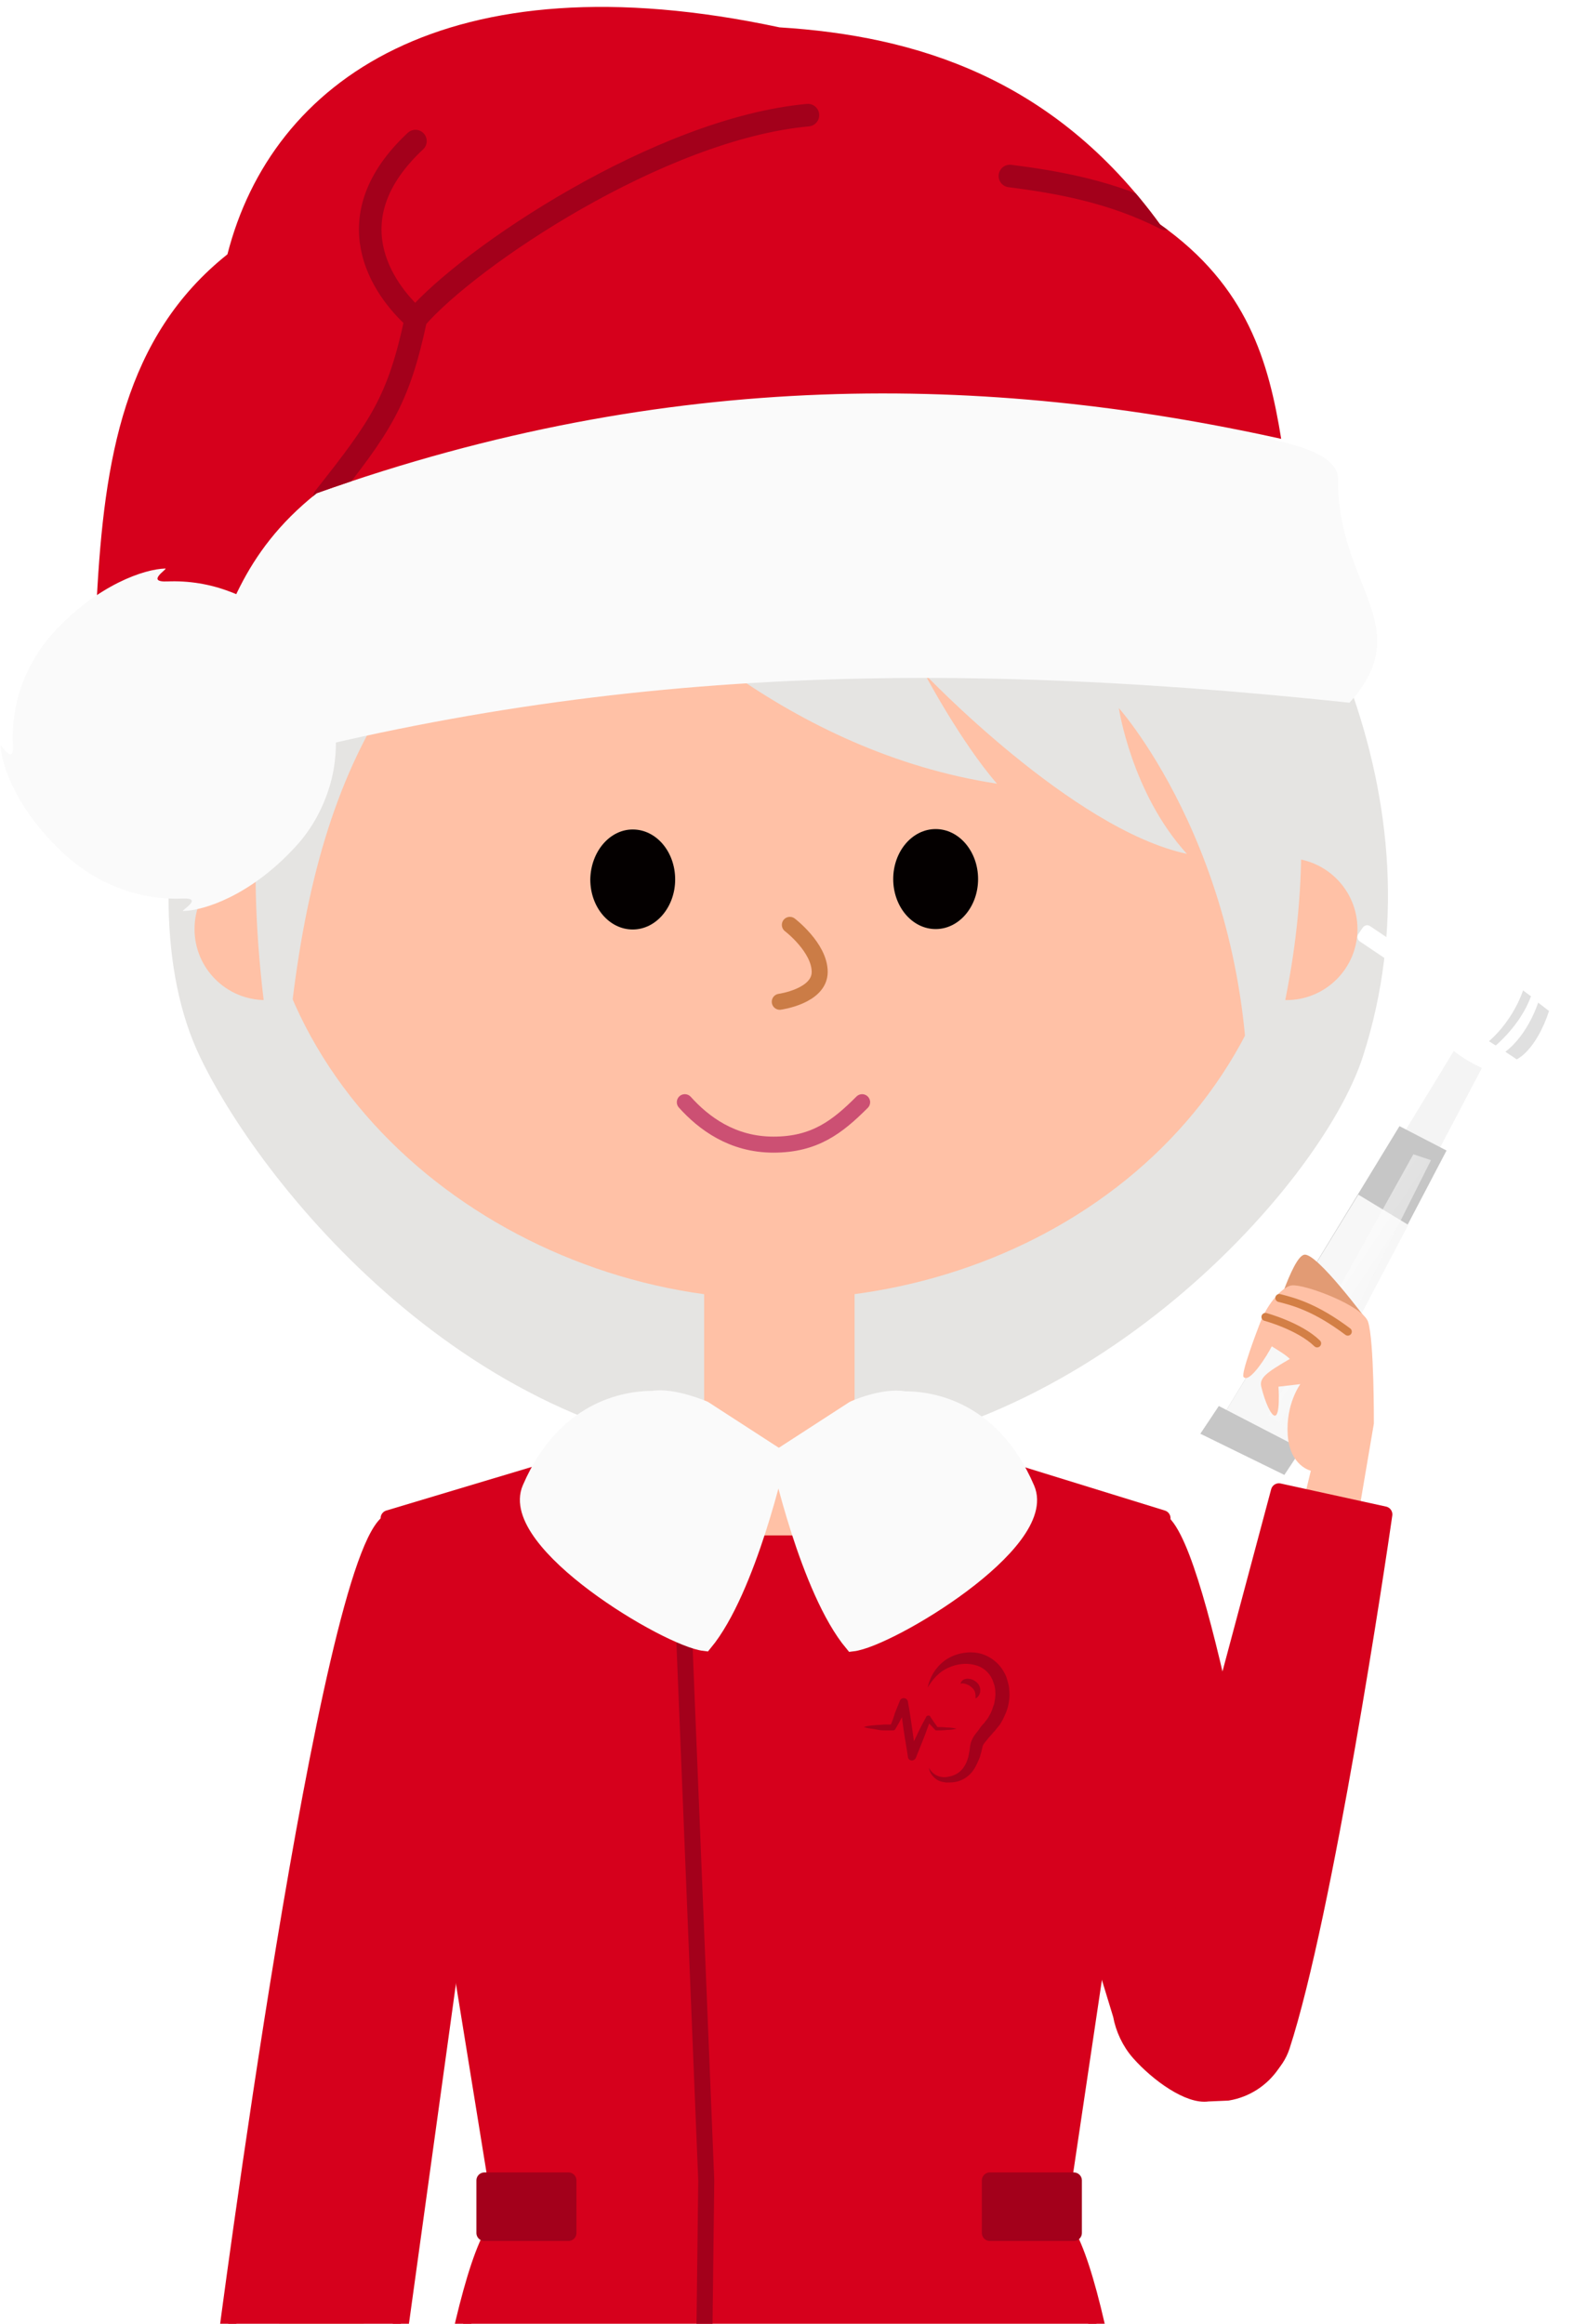 <?xml version="1.0" encoding="UTF-8"?>
<!-- Generator: Adobe Illustrator 25.4.4, SVG Export Plug-In . SVG Version: 6.00 Build 0)  -->
<svg xmlns="http://www.w3.org/2000/svg" xmlns:xlink="http://www.w3.org/1999/xlink" version="1.1" id="ƒŒƒCƒ_x201E__x5B__x5F_44" x="0px" y="0px" width="374.4px" height="553px" viewBox="0 0 374.4 553" style="enable-background:new 0 0 374.4 553;" xml:space="preserve">
<style type="text/css">
	.st0{clip-path:url(#SVGID_00000093176806548421634950000003453968762725435531_);}
	.st1{fill:#E5E4E2;}
	.st2{fill:#A3001B;stroke:#A3001B;stroke-width:3.812;stroke-linecap:round;stroke-linejoin:round;stroke-miterlimit:19.061;}
	.st3{fill:#FFC1A6;}
	.st4{fill:none;stroke:#CB7C46;stroke-width:3.812;stroke-linecap:round;stroke-linejoin:round;stroke-miterlimit:7.624;}
	.st5{fill:none;stroke:#CC5073;stroke-width:3.812;stroke-linecap:round;stroke-linejoin:round;stroke-miterlimit:7.624;}
	.st6{fill:#040000;}
	.st7{fill:#D6001C;stroke:#D6001C;stroke-width:3.812;stroke-linecap:round;stroke-linejoin:round;stroke-miterlimit:19.061;}
	.st8{fill:none;stroke:#A3001B;stroke-width:3.812;stroke-linecap:round;stroke-linejoin:round;stroke-miterlimit:19.061;}
	.st9{fill:#D6001C;stroke:#A3001B;stroke-width:3.812;stroke-linecap:round;stroke-linejoin:round;stroke-miterlimit:19.061;}
	.st10{fill:#FAFAFA;stroke:#FAFAFA;stroke-width:3.812;stroke-miterlimit:10;}
	.st11{fill:#E29B74;}
	.st12{display:none;}
	.st13{display:inline;}
	.st14{clip-path:url(#SVGID_00000104667498873331466860000006932626030180755110_);fill:#FFC9A4;}
	.st15{clip-path:url(#SVGID_00000067205894522890687770000007683381333910222484_);}
	.st16{fill:#FF9671;}
	
		.st17{opacity:0.3;clip-path:url(#SVGID_00000065071798167646092810000000899938945082519718_);fill:#78CCFF;enable-background:new    ;}
	.st18{opacity:0.3;clip-path:url(#SVGID_00000088113157865987058630000011728453071598143931_);}
	.st19{fill:#FFFFFF;}
	.st20{fill:#999999;}
	.st21{fill:none;stroke:#999999;stroke-width:5.719;stroke-miterlimit:19.062;}
	.st22{fill:#F4F4F4;}
	.st23{fill:#C6C6C6;}
	.st24{fill:#F7F7F7;}
	.st25{fill:#E0E0E0;}
	.st26{clip-path:url(#SVGID_00000083782107585554855730000000376430999154799258_);}
	.st27{filter:url(#Adobe_OpacityMaskFilter);}
	.st28{clip-path:url(#SVGID_00000084514794156916461170000004523176102658897824_);}
	.st29{clip-path:url(#SVGID_00000142158900623790890870000001999619024722803126_);}
	.st30{clip-path:url(#SVGID_00000057870572033913690670000007105492135003469478_);}
	.st31{clip-path:url(#SVGID_00000054986923502403619720000009221895080385868967_);}
	.st32{clip-path:url(#SVGID_00000003795218621142131020000017531972126721701771_);}
	.st33{clip-path:url(#SVGID_00000087373848564570107010000001569390629180635267_);}
	.st34{clip-path:url(#SVGID_00000051381541942864427520000009497268338014227382_);}
	.st35{clip-path:url(#SVGID_00000153699816549497386930000016952556659280782771_);}
	.st36{clip-path:url(#SVGID_00000029746784658824518190000008916076982335861663_);}
	.st37{clip-path:url(#SVGID_00000147908258353428497410000010297033918142478743_);}
	.st38{clip-path:url(#SVGID_00000122001617824082983600000005067149417559821987_);}
	.st39{clip-path:url(#SVGID_00000038387801186697461230000006255949737032249531_);}
	.st40{clip-path:url(#SVGID_00000160885701244415736610000012261090327666967193_);}
	.st41{clip-path:url(#SVGID_00000128460430012833097190000017679821093875098551_);}
	.st42{clip-path:url(#SVGID_00000146477150790407524620000006037826303623742081_);}
	.st43{clip-path:url(#SVGID_00000079466424625505897260000013190823178545854142_);}
	.st44{clip-path:url(#SVGID_00000142169859147556423390000015470152470325030584_);}
	.st45{clip-path:url(#SVGID_00000152246252749336623050000008163967488172391092_);}
	.st46{clip-path:url(#SVGID_00000024709607056346238990000001900721333487009418_);}
	.st47{clip-path:url(#SVGID_00000065049760887238923720000013853064101887672495_);}
	.st48{clip-path:url(#SVGID_00000117636872892179565950000013731120671980717698_);}
	.st49{clip-path:url(#SVGID_00000138560576232177567630000012321618466160338363_);}
	.st50{clip-path:url(#SVGID_00000043438809229628296970000003997279615995098295_);}
	.st51{clip-path:url(#SVGID_00000095328348519905603140000015457291088440994211_);}
	.st52{clip-path:url(#SVGID_00000141451567801498523310000008853008894884835483_);}
	
		.st53{clip-path:url(#SVGID_00000065795388797607535870000010240862740074901651_);fill:url(#SVGID_00000099622653814064832360000009335407458781431222_);}
	
		.st54{clip-path:url(#SVGID_00000084514794156916461170000004523176102658897824_);mask:url(#SVGID_00000078023336713712090570000014962681645849525142_);fill:url(#SVGID_00000108273999105974352040000001988896552045214364_);}
	.st55{opacity:0.51;fill:url(#SVGID_00000080191617963418793210000006047908847458712225_);enable-background:new    ;}
	.st56{fill:none;stroke:#D37F46;stroke-width:1.906;stroke-linecap:round;stroke-linejoin:round;stroke-miterlimit:7.624;}
	.st57{fill:#A3001B;}
	.st58{display:none;fill-rule:evenodd;clip-rule:evenodd;fill:#FAFAFA;}
	.st59{clip-path:url(#SVGID_00000158709064758600704130000010207623093944729495_);}
	.st60{fill-rule:evenodd;clip-rule:evenodd;fill:#EBEBEB;}
	.st61{fill-rule:evenodd;clip-rule:evenodd;fill:#D8D8D8;}
	.st62{fill-rule:evenodd;clip-rule:evenodd;fill:#D3D3D3;}
	.st63{fill:#FAFAFA;}
	.st64{fill-rule:evenodd;clip-rule:evenodd;fill:#D6001C;}
	.st65{clip-path:url(#SVGID_00000134956996303779283100000014759858216056623491_);}
	.st66{display:inline;fill-rule:evenodd;clip-rule:evenodd;fill:#BF3D3D;}
	.st67{fill-rule:evenodd;clip-rule:evenodd;fill:#BF3D3D;}
	.st68{fill:none;stroke:#A3001B;stroke-width:4.523;stroke-linecap:round;stroke-miterlimit:11.872;}
	.st69{fill:none;}
	.st70{display:none;fill-rule:evenodd;clip-rule:evenodd;fill:#D6D6D6;}
	.st71{clip-path:url(#SVGID_00000036229511998025117840000012049154030303918214_);}
	.st72{fill-rule:evenodd;clip-rule:evenodd;fill:#FAFAFA;}
	.st73{display:inline;fill:#FAFAFA;}
</style>
<g>
	<g>
		<g>
			<g>
				<defs>
					<rect id="SVGID_1_" x="-81.6" y="19.3" width="533.7" height="533.7"></rect>
				</defs>
				<clipPath id="SVGID_00000116957820637554371690000003348442480083830705_">
					<use xlink:href="#SVGID_1_" style="overflow:visible;"></use>
				</clipPath>
				<g id="ŠÅŒìŽt_39_" style="clip-path:url(#SVGID_00000116957820637554371690000003348442480083830705_);">
					<g>
						<path class="st1" d="M47.6,251.5C28.5,211.8,46.1,133,98.8,86.1C146.9,43.3,229,45.2,275.6,92c36.8,37,68.3,98.9,48.8,159.4        c-10.2,31.7-68.8,95.5-138.6,95.3C115,346.6,63.1,283.8,47.6,251.5z"></path>
						<polygon class="st2" points="152.9,337.3 185.6,332.9 216.8,337.5 219.3,378 151.7,378       "></polygon>
						<polygon class="st3" points="156,345.9 185.5,334.2 215,345.9 215,384.3 156,384.3       "></polygon>
						<rect x="167.6" y="295.2" class="st3" width="35.8" height="57.4"></rect>
						<g>
							<g>
								<g>
									<circle class="st3" cx="306.2" cy="221.1" r="16.9"></circle>
									<circle class="st3" cx="63.2" cy="221.1" r="16.9"></circle>
								</g>
								<path class="st3" d="M185.1,82.2c62.7,0,124.1,50.8,123.6,113.5c-0.6,70.7-60.9,113.5-123.6,113.5S60,262.4,61.5,195.7          C62.9,133,122.4,82.2,185.1,82.2z"></path>
								<g>
									<path class="st4" d="M185.6,238.4c0,0,9.5-1.3,9.5-7.1s-7.1-11.2-7.1-11.2"></path>
									<path class="st5" d="M163,262.3c4.5,5,11.3,10.1,21.1,10.1s15.2-4.2,21.1-10.1"></path>
									<g>
										<ellipse class="st6" cx="222.7" cy="209.2" rx="10.1" ry="11.9"></ellipse>
										<path class="st6" d="M150.6,197.4c5.6,0,10.1,5.3,10.1,11.9c0,6.5-4.5,11.9-10.1,11.9s-10.1-5.3-10.1-11.9            C140.6,202.7,145.1,197.4,150.6,197.4z"></path>
									</g>
								</g>
							</g>
							<path class="st1" d="M185,75.1c84.9,0,154.3,75.6,111.9,195.1c2.9-64.2-30.6-101.7-30.6-101.7s3,20.2,16.2,34.7         c-27.2-5.8-62.4-42.8-62.4-42.8s8.6,16.2,17.2,26.1c-49.1-7.5-85.2-41.8-101.5-61.8C85.2,157,71.4,197.4,67.2,265.2         C35.8,111.1,127.6,75.1,185,75.1z"></path>
						</g>
					</g>
					<g>
						<path class="st7" d="M251.8,528.6l24.9-167.3l-52.1-16.1l-12.3,22.1h-53.8l-12.3-22.1l-53.7,16.1l27.1,167.3        C99.9,544,77.9,818,77.9,818h213.5C291.5,818,271.7,545.6,251.8,528.6z"></path>
						<polyline class="st8" points="164.5,816.3 168.1,518.9 161.9,366.3       "></polyline>
						<g>
							<rect x="235.6" y="518.9" class="st2" width="20" height="12.5"></rect>
							<rect x="115.3" y="518.9" class="st2" width="20" height="12.5"></rect>
						</g>
						<g>
							<g>
								<circle class="st9" cx="171.9" cy="374.1" r="3.8"></circle>
							</g>
							<g>
								<circle class="st9" cx="198.6" cy="374.1" r="3.8"></circle>
							</g>
						</g>
						<g>
							<path class="st10" d="M167.6,335.3l17.6,11.4c0,0-7,31.6-17.5,44.3c-8.7-1-47.1-23.9-41.5-36.8c8.7-20.2,24.5-21.3,29.2-21.3         C160.2,332.1,167.6,335.3,167.6,335.3z"></path>
							<path class="st10" d="M215.2,333c4.7,0,20.5,1,29.2,21.3c5.5,12.9-32.8,35.8-41.5,36.8c-10.6-12.7-17.5-44.3-17.5-44.3         l17.6-11.4C202.9,335.3,210.3,332.1,215.2,333z"></path>
						</g>
						<g>
							<g>
								<g>
									<path class="st3" d="M80.1,433.9L55.7,647.2c0,0-3.3,17.6-4.9,35c-0.8,8.9,1.1,20.6,2.2,25.7c0.6,2.6,2.5,8.5,6,8.7           c3.9,0.3,9.2,1.1,8.8-15.3c-0.3-13,0.9-26.6,4.8-26.7c1.9-0.1,5.1,20.7,8.9,20.3c3.9-0.5-1.2-33.2-7.6-46.5l28.4-213.5           L80.1,433.9z"></path>
								</g>
								<path class="st7" d="M107.4,466.3l-13.8,99.8l-40.1-6.9c0,0,24.6-190.2,39.4-197.2L107.4,466.3z"></path>
							</g>
							<g>
								<polygon class="st11" points="268.1,437.2 279,395.6 299.2,483 283.8,488.7         "></polygon>
								<path class="st7" d="M261.7,462.8l5.1,16.7c0.6,3.3,2.1,6.5,4.3,9c4.6,5.2,12,10.4,16.4,9.7l4.7-0.2          c8.9-1.5,14.8-10.1,13-18.9c-6.4-32.6-20-114.7-29.7-117.5L261.7,462.8z"></path>
							</g>
						</g>
						<g>
							<g class="st12">
								<g class="st13">
									<g>
										<g>
											<g>
												<defs>
													<circle id="SVGID_00000175319505681284140530000004984237130192665487_" cx="262.2" cy="220.8" r="41.4"></circle>
												</defs>
												<clipPath id="SVGID_00000107570658606630962110000004533884137490040766_">
													<use xlink:href="#SVGID_00000175319505681284140530000004984237130192665487_" style="overflow:visible;"></use>
												</clipPath>
												
													<ellipse style="clip-path:url(#SVGID_00000107570658606630962110000004533884137490040766_);fill:#FFC9A4;" cx="262.2" cy="220.8" rx="41.4" ry="41.4"></ellipse>
											</g>
										</g>
									</g>
									<g>
										<g>
											<g>
												<defs>
													<circle id="SVGID_00000013876471015821307000000002038371924389282485_" cx="262.2" cy="220.8" r="41.4"></circle>
												</defs>
												<clipPath id="SVGID_00000049901713918537325890000004339885699541094290_">
													<use xlink:href="#SVGID_00000013876471015821307000000002038371924389282485_" style="overflow:visible;"></use>
												</clipPath>
												<g style="clip-path:url(#SVGID_00000049901713918537325890000004339885699541094290_);">
													<g>
														<g>
															<ellipse class="st16" cx="291.8" cy="247.8" rx="35.4" ry="35.4"></ellipse>
														</g>
													</g>
													<ellipse cx="253" cy="208.9" rx="16" ry="18.9"></ellipse>
												</g>
											</g>
										</g>
									</g>
									<g>
										<g>
											<g>
												<defs>
													<circle id="SVGID_00000008847335652383798320000004130470064533866140_" cx="262.2" cy="220.8" r="41.4"></circle>
												</defs>
												<clipPath id="SVGID_00000129175612328207687610000003553382959531408774_">
													<use xlink:href="#SVGID_00000008847335652383798320000004130470064533866140_" style="overflow:visible;"></use>
												</clipPath>
												
													<ellipse style="opacity:0.3;clip-path:url(#SVGID_00000129175612328207687610000003553382959531408774_);fill:#78CCFF;enable-background:new    ;" cx="262.2" cy="220.8" rx="41.4" ry="41.4"></ellipse>
											</g>
										</g>
									</g>
									<g>
										<g>
											<g>
												<defs>
													<circle id="SVGID_00000149348849622496191040000016558116309668421821_" cx="262.2" cy="220.8" r="41.4"></circle>
												</defs>
												<clipPath id="SVGID_00000111150570501921341370000006016881568858770578_">
													<use xlink:href="#SVGID_00000149348849622496191040000016558116309668421821_" style="overflow:visible;"></use>
												</clipPath>
												<g style="opacity:0.3;clip-path:url(#SVGID_00000111150570501921341370000006016881568858770578_);">
													
														<rect x="254.3" y="168.7" transform="matrix(0.707 -0.707 0.707 0.707 -83.635 250.278)" class="st19" width="11.9" height="114.8"></rect>
													
														<rect x="246.2" y="179.9" transform="matrix(0.707 -0.707 0.707 0.707 -94.799 245.72)" class="st19" width="6" height="114.8"></rect>
												</g>
											</g>
										</g>
									</g>
								</g>
								<g class="st13">
									<rect x="255.8" y="262.3" class="st20" width="7.6" height="42"></rect>
									<path d="M253.9,343.2v-42.9h11.4v42.9c0,2.1-1.7,3.8-3.8,3.8h-3.8C255.6,347,253.9,345.3,253.9,343.2z"></path>
									<ellipse class="st21" cx="262.2" cy="220.8" rx="41.4" ry="41.4"></ellipse>
								</g>
							</g>
							<g>
								<polygon class="st22" points="353,253.6 329,299.3 319.1,294.3 346.1,250         "></polygon>
								<polygon class="st23" points="344.3,273.8 305.3,348.2 289.2,340 333.1,268         "></polygon>
								<polygon class="st24" points="335.2,291.5 305.3,348.2 289.2,340 323.3,284.3         "></polygon>
								<polygon class="st23" points="309.8,344.8 305.7,351 285.7,341.2 290.1,334.6         "></polygon>
								<path class="st19" d="M352.5,227.8c-8.1,0.2-13.6,1.2-19.7-2.9l-6.7-4.5c-0.6-0.4-1.3-0.2-1.7,0.3l-1.1,1.6          c-0.4,0.6-0.2,1.3,0.3,1.7l5.5,3.7c7.7,5.1,8.3,8.3,12.5,17.1c4.2,8.7,19.5,12.4,19.5,12.4c5.9-3.9,10.3-9.1,11.5-17.1          C372.7,240.2,360.7,227.6,352.5,227.8z"></path>
								<path class="st25" d="M368.7,240.6c-3.2,9.6-7.7,11.5-7.7,11.5l-2.7-1.8c5.5-4.2,7.8-11.7,7.8-11.7L368.7,240.6z"></path>
								<path class="st25" d="M364.4,237.1c-2.5,6.9-8.4,11.7-8.4,11.7l-1.6-1c6.1-5.4,8.1-12.1,8.1-12.1L364.4,237.1z"></path>
								<g>
									<g>
										<g>
											<g>
												<defs>
													<polygon id="SVGID_00000160883298545483410060000011927220088712688784_" points="377.5,56.3 375.6,54.4 377.5,54.4                             "></polygon>
												</defs>
												<clipPath id="SVGID_00000072960639695158023720000017603230683815838088_">
													<use xlink:href="#SVGID_00000160883298545483410060000011927220088712688784_" style="overflow:visible;"></use>
												</clipPath>
											</g>
											<g>
												<defs>
													<polygon id="SVGID_00000000201626949275624740000011161908461250359430_" points="377.5,56.3 375.6,54.4 377.5,54.4                             "></polygon>
												</defs>
												<defs>
													<polygon id="SVGID_00000167371958413979677660000002687684258298317696_" points="381.3,48.7 383.2,50.6 381.3,50.6                             "></polygon>
												</defs>
												<clipPath id="SVGID_00000039826963623580799520000004698377800346971564_">
													<use xlink:href="#SVGID_00000000201626949275624740000011161908461250359430_" style="overflow:visible;"></use>
												</clipPath>
												
													<clipPath id="SVGID_00000005243656022298276560000015908925051335000224_" style="clip-path:url(#SVGID_00000039826963623580799520000004698377800346971564_);">
													<use xlink:href="#SVGID_00000167371958413979677660000002687684258298317696_" style="overflow:visible;"></use>
												</clipPath>
												<defs>
													<filter id="Adobe_OpacityMaskFilter" x="301.9" y="274.7" width="38.7" height="66.2">
														<feColorMatrix type="matrix" values="1 0 0 0 0  0 1 0 0 0  0 0 1 0 0  0 0 0 1 0"></feColorMatrix>
													</filter>
												</defs>
												
													<mask maskUnits="userSpaceOnUse" x="301.9" y="274.7" width="38.7" height="66.2" id="SVGID_00000078023336713712090570000014962681645849525142_">
													<g class="st27">
														<g>
															<g>
																<g>
																	<defs>
																		<polygon id="SVGID_00000176725071193028406940000010248504541306251657_" points="377.5,56.3 375.6,54.4                     377.5,54.4                   "></polygon>
																	</defs>
																	<defs>
																		<polygon id="SVGID_00000114777985970704963160000001195442971334792345_" points="381.3,48.7 383.2,50.6                     381.3,50.6                   "></polygon>
																	</defs>
																	
																		<clipPath id="SVGID_00000142886830695775003630000011110673991422566823_" style="clip-path:url(#SVGID_00000005243656022298276560000015908925051335000224_);">
																		<use xlink:href="#SVGID_00000176725071193028406940000010248504541306251657_" style="overflow:visible;"></use>
																	</clipPath>
																	
																		<clipPath id="SVGID_00000008123576986659957160000005386743771348756361_" style="clip-path:url(#SVGID_00000142886830695775003630000011110673991422566823_);">
																		<use xlink:href="#SVGID_00000114777985970704963160000001195442971334792345_" style="overflow:visible;"></use>
																	</clipPath>
																</g>
																<g>
																	<defs>
																		<polygon id="SVGID_00000051368877107786509290000014280215278326715556_" points="377.5,56.3 375.6,54.4                     377.5,54.4                   "></polygon>
																	</defs>
																	<defs>
																		<polygon id="SVGID_00000121247478515200424310000009180112519147269807_" points="381.3,48.7 383.2,50.6                     381.3,50.6                   "></polygon>
																	</defs>
																	<defs>
																		<polygon id="SVGID_00000139985822520455361250000012119179425555894421_" points="377.5,56.3 375.6,54.4                     377.5,54.4                   "></polygon>
																	</defs>
																	
																		<clipPath id="SVGID_00000089552010540974085850000006118091671530766266_" style="clip-path:url(#SVGID_00000005243656022298276560000015908925051335000224_);">
																		<use xlink:href="#SVGID_00000051368877107786509290000014280215278326715556_" style="overflow:visible;"></use>
																	</clipPath>
																	
																		<clipPath id="SVGID_00000037655826533681433400000010299027890356571042_" style="clip-path:url(#SVGID_00000089552010540974085850000006118091671530766266_);">
																		<use xlink:href="#SVGID_00000121247478515200424310000009180112519147269807_" style="overflow:visible;"></use>
																	</clipPath>
																	
																		<clipPath id="SVGID_00000011017638625282907450000002827615170978491812_" style="clip-path:url(#SVGID_00000037655826533681433400000010299027890356571042_);">
																		<use xlink:href="#SVGID_00000139985822520455361250000012119179425555894421_" style="overflow:visible;"></use>
																	</clipPath>
																</g>
															</g>
															<g>
																<g>
																	<defs>
																		<polygon id="SVGID_00000108990698228434299910000016336182353255386773_" points="377.5,56.3 375.6,54.4                     377.5,54.4                   "></polygon>
																	</defs>
																	<defs>
																		<polygon id="SVGID_00000181770773214476119780000003134589401199011998_" points="381.3,48.7 383.2,50.6                     381.3,50.6                   "></polygon>
																	</defs>
																	
																		<clipPath id="SVGID_00000090983524922804347880000001768848596699919270_" style="clip-path:url(#SVGID_00000005243656022298276560000015908925051335000224_);">
																		<use xlink:href="#SVGID_00000108990698228434299910000016336182353255386773_" style="overflow:visible;"></use>
																	</clipPath>
																	
																		<clipPath id="SVGID_00000151501439763090610060000008173073434687273401_" style="clip-path:url(#SVGID_00000090983524922804347880000001768848596699919270_);">
																		<use xlink:href="#SVGID_00000181770773214476119780000003134589401199011998_" style="overflow:visible;"></use>
																	</clipPath>
																</g>
																<g>
																	<defs>
																		<polygon id="SVGID_00000021813912427190773950000010981631154310603180_" points="377.5,56.3 375.6,54.4                     377.5,54.4                   "></polygon>
																	</defs>
																	<defs>
																		<polygon id="SVGID_00000074435170429267000420000009570756238574977974_" points="381.3,48.7 383.2,50.6                     381.3,50.6                   "></polygon>
																	</defs>
																	<defs>
																		<polygon id="SVGID_00000176043361108958289310000000567132634821632134_" points="377.5,56.3 375.6,54.4                     377.5,54.4                   "></polygon>
																	</defs>
																	
																		<clipPath id="SVGID_00000147214769500669839470000005946560743521142716_" style="clip-path:url(#SVGID_00000005243656022298276560000015908925051335000224_);">
																		<use xlink:href="#SVGID_00000021813912427190773950000010981631154310603180_" style="overflow:visible;"></use>
																	</clipPath>
																	
																		<clipPath id="SVGID_00000103963528864366492710000000668455300053214348_" style="clip-path:url(#SVGID_00000147214769500669839470000005946560743521142716_);">
																		<use xlink:href="#SVGID_00000074435170429267000420000009570756238574977974_" style="overflow:visible;"></use>
																	</clipPath>
																	
																		<clipPath id="SVGID_00000080204180105138050810000016882579582618304899_" style="clip-path:url(#SVGID_00000103963528864366492710000000668455300053214348_);">
																		<use xlink:href="#SVGID_00000176043361108958289310000000567132634821632134_" style="overflow:visible;"></use>
																	</clipPath>
																</g>
																<g>
																	<defs>
																		<polygon id="SVGID_00000014630985846633146300000011662631451499694233_" points="377.5,56.3 375.6,54.4                     377.5,54.4                   "></polygon>
																	</defs>
																	<defs>
																		<polygon id="SVGID_00000083051836641321932230000006488492459842706570_" points="381.3,48.7 383.2,50.6                     381.3,50.6                   "></polygon>
																	</defs>
																	<defs>
																		<polygon id="SVGID_00000050638722613579081140000000620886252354989991_" points="377.5,56.3 375.6,54.4                     377.5,54.4                   "></polygon>
																	</defs>
																	<defs>
																		<polygon id="SVGID_00000000189519678640613700000002868019400723003831_" points="381.3,48.7 383.2,50.6                     381.3,50.6                   "></polygon>
																	</defs>
																	
																		<clipPath id="SVGID_00000124132454140486545950000015971420276175593606_" style="clip-path:url(#SVGID_00000005243656022298276560000015908925051335000224_);">
																		<use xlink:href="#SVGID_00000014630985846633146300000011662631451499694233_" style="overflow:visible;"></use>
																	</clipPath>
																	
																		<clipPath id="SVGID_00000057870830805710387450000011980888781122220185_" style="clip-path:url(#SVGID_00000124132454140486545950000015971420276175593606_);">
																		<use xlink:href="#SVGID_00000083051836641321932230000006488492459842706570_" style="overflow:visible;"></use>
																	</clipPath>
																	
																		<clipPath id="SVGID_00000099661916571145204530000015848501798588442799_" style="clip-path:url(#SVGID_00000057870830805710387450000011980888781122220185_);">
																		<use xlink:href="#SVGID_00000050638722613579081140000000620886252354989991_" style="overflow:visible;"></use>
																	</clipPath>
																	
																		<clipPath id="SVGID_00000102541378058700020920000008022896427240620684_" style="clip-path:url(#SVGID_00000099661916571145204530000015848501798588442799_);">
																		<use xlink:href="#SVGID_00000000189519678640613700000002868019400723003831_" style="overflow:visible;"></use>
																	</clipPath>
																</g>
															</g>
															<g>
																<g>
																	<defs>
																		<polygon id="SVGID_00000047027985934335854850000016960407110553275573_" points="377.5,56.3 375.6,54.4                     377.5,54.4                   "></polygon>
																	</defs>
																	<defs>
																		<polygon id="SVGID_00000016767284738610662950000001275757585051498128_" points="381.3,48.7 383.2,50.6                     381.3,50.6                   "></polygon>
																	</defs>
																	
																		<clipPath id="SVGID_00000038389856204188459440000015680998967345388436_" style="clip-path:url(#SVGID_00000005243656022298276560000015908925051335000224_);">
																		<use xlink:href="#SVGID_00000047027985934335854850000016960407110553275573_" style="overflow:visible;"></use>
																	</clipPath>
																	
																		<clipPath id="SVGID_00000118392944774211749790000007109776882663016614_" style="clip-path:url(#SVGID_00000038389856204188459440000015680998967345388436_);">
																		<use xlink:href="#SVGID_00000016767284738610662950000001275757585051498128_" style="overflow:visible;"></use>
																	</clipPath>
																</g>
																<g>
																	<defs>
																		<polygon id="SVGID_00000129920473717989899300000016945662858570895516_" points="377.5,56.3 375.6,54.4                     377.5,54.4                   "></polygon>
																	</defs>
																	<defs>
																		<polygon id="SVGID_00000137826331941718030840000017435043026250697352_" points="381.3,48.7 383.2,50.6                     381.3,50.6                   "></polygon>
																	</defs>
																	<defs>
																		<polygon id="SVGID_00000183247322903134639770000011633942979757188003_" points="377.5,56.3 375.6,54.4                     377.5,54.4                   "></polygon>
																	</defs>
																	
																		<clipPath id="SVGID_00000123413525615912913040000014453785324109835182_" style="clip-path:url(#SVGID_00000005243656022298276560000015908925051335000224_);">
																		<use xlink:href="#SVGID_00000129920473717989899300000016945662858570895516_" style="overflow:visible;"></use>
																	</clipPath>
																	
																		<clipPath id="SVGID_00000102543476854733037320000015685903725163719599_" style="clip-path:url(#SVGID_00000123413525615912913040000014453785324109835182_);">
																		<use xlink:href="#SVGID_00000137826331941718030840000017435043026250697352_" style="overflow:visible;"></use>
																	</clipPath>
																	
																		<clipPath id="SVGID_00000031172620651401837730000006101431016821950131_" style="clip-path:url(#SVGID_00000102543476854733037320000015685903725163719599_);">
																		<use xlink:href="#SVGID_00000183247322903134639770000011633942979757188003_" style="overflow:visible;"></use>
																	</clipPath>
																</g>
																<g>
																	<defs>
																		<polygon id="SVGID_00000023241805665280880070000000534000387292212626_" points="377.5,56.3 375.6,54.4                     377.5,54.4                   "></polygon>
																	</defs>
																	<defs>
																		<polygon id="SVGID_00000080175974494656813060000016443165217981305500_" points="381.3,48.7 383.2,50.6                     381.3,50.6                   "></polygon>
																	</defs>
																	<defs>
																		<polygon id="SVGID_00000029735581803235781510000002905487238585950594_" points="377.5,56.3 375.6,54.4                     377.5,54.4                   "></polygon>
																	</defs>
																	<defs>
																		<polygon id="SVGID_00000016776715410332471710000008103881923470123174_" points="381.3,48.7 383.2,50.6                     381.3,50.6                   "></polygon>
																	</defs>
																	
																		<clipPath id="SVGID_00000138563067428963708820000011554408635296554925_" style="clip-path:url(#SVGID_00000005243656022298276560000015908925051335000224_);">
																		<use xlink:href="#SVGID_00000023241805665280880070000000534000387292212626_" style="overflow:visible;"></use>
																	</clipPath>
																	
																		<clipPath id="SVGID_00000128482165683449385160000001490530652735792567_" style="clip-path:url(#SVGID_00000138563067428963708820000011554408635296554925_);">
																		<use xlink:href="#SVGID_00000080175974494656813060000016443165217981305500_" style="overflow:visible;"></use>
																	</clipPath>
																	
																		<clipPath id="SVGID_00000072261071981230911960000011185152397279569338_" style="clip-path:url(#SVGID_00000128482165683449385160000001490530652735792567_);">
																		<use xlink:href="#SVGID_00000029735581803235781510000002905487238585950594_" style="overflow:visible;"></use>
																	</clipPath>
																	
																		<clipPath id="SVGID_00000149373205605149398500000015411975354697884327_" style="clip-path:url(#SVGID_00000072261071981230911960000011185152397279569338_);">
																		<use xlink:href="#SVGID_00000016776715410332471710000008103881923470123174_" style="overflow:visible;"></use>
																	</clipPath>
																</g>
																<g>
																	<defs>
																		<polygon id="SVGID_00000049901518766767480490000015685353810485367175_" points="377.5,56.3 375.6,54.4                     377.5,54.4                   "></polygon>
																	</defs>
																	<defs>
																		<polygon id="SVGID_00000122707244342843025100000003042967767084596367_" points="381.3,48.7 383.2,50.6                     381.3,50.6                   "></polygon>
																	</defs>
																	<defs>
																		<polygon id="SVGID_00000018937248748924954530000000254168126822345391_" points="377.5,56.3 375.6,54.4                     377.5,54.4                   "></polygon>
																	</defs>
																	<defs>
																		<polygon id="SVGID_00000145034307848802731010000013251097442957034678_" points="381.3,48.7 383.2,50.6                     381.3,50.6                   "></polygon>
																	</defs>
																	<defs>
																		<polygon id="SVGID_00000161632836136638467760000005682328961203076789_" points="377.5,56.3 375.6,54.4                     377.5,54.4                   "></polygon>
																	</defs>
																	
																		<clipPath id="SVGID_00000109742220498391754450000006679146319186931389_" style="clip-path:url(#SVGID_00000005243656022298276560000015908925051335000224_);">
																		<use xlink:href="#SVGID_00000049901518766767480490000015685353810485367175_" style="overflow:visible;"></use>
																	</clipPath>
																	
																		<clipPath id="SVGID_00000155147074324703217810000002064276664333813695_" style="clip-path:url(#SVGID_00000109742220498391754450000006679146319186931389_);">
																		<use xlink:href="#SVGID_00000122707244342843025100000003042967767084596367_" style="overflow:visible;"></use>
																	</clipPath>
																	
																		<clipPath id="SVGID_00000130613355600897879090000000467058430291804551_" style="clip-path:url(#SVGID_00000155147074324703217810000002064276664333813695_);">
																		<use xlink:href="#SVGID_00000018937248748924954530000000254168126822345391_" style="overflow:visible;"></use>
																	</clipPath>
																	
																		<clipPath id="SVGID_00000068679559642421257600000013107172123128926087_" style="clip-path:url(#SVGID_00000130613355600897879090000000467058430291804551_);">
																		<use xlink:href="#SVGID_00000145034307848802731010000013251097442957034678_" style="overflow:visible;"></use>
																	</clipPath>
																	
																		<clipPath id="SVGID_00000095296218910538614900000012855126086584085935_" style="clip-path:url(#SVGID_00000068679559642421257600000013107172123128926087_);">
																		<use xlink:href="#SVGID_00000161632836136638467760000005682328961203076789_" style="overflow:visible;"></use>
																	</clipPath>
																</g>
																<g>
																	<defs>
																		<polygon id="SVGID_00000030477578674950545090000009010958465567768718_" points="377.5,56.3 375.6,54.4                     377.5,54.4                   "></polygon>
																	</defs>
																	<defs>
																		<polygon id="SVGID_00000119836175824439021900000003758330118318372520_" points="381.3,48.7 383.2,50.6                     381.3,50.6                   "></polygon>
																	</defs>
																	<defs>
																		<polygon id="SVGID_00000113324638687097503560000008985039188055796114_" points="377.5,56.3 375.6,54.4                     377.5,54.4                   "></polygon>
																	</defs>
																	<defs>
																		<polygon id="SVGID_00000173136567887304249940000009384969219842898068_" points="381.3,48.7 383.2,50.6                     381.3,50.6                   "></polygon>
																	</defs>
																	<defs>
																		<polygon id="SVGID_00000106834267251698370810000007810784662138094487_" points="377.5,56.3 375.6,54.4                     377.5,54.4                   "></polygon>
																	</defs>
																	<defs>
																		<polygon id="SVGID_00000097461996869891395860000015184852087352699264_" points="381.3,48.7 383.2,50.6                     381.3,50.6                   "></polygon>
																	</defs>
																	
																		<clipPath id="SVGID_00000072960705906524994030000018020128190191313809_" style="clip-path:url(#SVGID_00000005243656022298276560000015908925051335000224_);">
																		<use xlink:href="#SVGID_00000030477578674950545090000009010958465567768718_" style="overflow:visible;"></use>
																	</clipPath>
																	
																		<clipPath id="SVGID_00000144323392724895867720000005727953411227114631_" style="clip-path:url(#SVGID_00000072960705906524994030000018020128190191313809_);">
																		<use xlink:href="#SVGID_00000119836175824439021900000003758330118318372520_" style="overflow:visible;"></use>
																	</clipPath>
																	
																		<clipPath id="SVGID_00000111911615605465448720000004404648379957502339_" style="clip-path:url(#SVGID_00000144323392724895867720000005727953411227114631_);">
																		<use xlink:href="#SVGID_00000113324638687097503560000008985039188055796114_" style="overflow:visible;"></use>
																	</clipPath>
																	
																		<clipPath id="SVGID_00000127749566312808299340000005736288837836403643_" style="clip-path:url(#SVGID_00000111911615605465448720000004404648379957502339_);">
																		<use xlink:href="#SVGID_00000173136567887304249940000009384969219842898068_" style="overflow:visible;"></use>
																	</clipPath>
																	
																		<clipPath id="SVGID_00000054968963344135095760000001352632670625866668_" style="clip-path:url(#SVGID_00000127749566312808299340000005736288837836403643_);">
																		<use xlink:href="#SVGID_00000106834267251698370810000007810784662138094487_" style="overflow:visible;"></use>
																	</clipPath>
																	
																		<clipPath id="SVGID_00000019653085981407987340000007013538989176390543_" style="clip-path:url(#SVGID_00000054968963344135095760000001352632670625866668_);">
																		<use xlink:href="#SVGID_00000097461996869891395860000015184852087352699264_" style="overflow:visible;"></use>
																	</clipPath>
																	
																		<linearGradient id="SVGID_00000021840348026599416670000014028613640984301992_" gradientUnits="userSpaceOnUse" x1="-510.049" y1="1093.971" x2="-503.121" y2="1093.971" gradientTransform="matrix(1.584 1.06 1.06 -1.584 -35.099 2577.339)">
																		<stop offset="0" style="stop-color:#FFFFFF"></stop>
																		<stop offset="1" style="stop-color:#000000"></stop>
																	</linearGradient>
																	
																		<polygon style="clip-path:url(#SVGID_00000019653085981407987340000007013538989176390543_);fill:url(#SVGID_00000021840348026599416670000014028613640984301992_);" points="                   301.9,336.8 308,340.9 340.6,276.1 336.4,274.7                  "></polygon>
																</g>
															</g>
														</g>
													</g>
												</mask>
												
													<linearGradient id="SVGID_00000048497033838657908720000007458238928297233597_" gradientUnits="userSpaceOnUse" x1="-510.049" y1="1093.971" x2="-503.121" y2="1093.971" gradientTransform="matrix(1.584 1.06 1.06 -1.584 -35.099 2577.339)">
													<stop offset="0" style="stop-color:#FFFFFF"></stop>
													<stop offset="1" style="stop-color:#000000"></stop>
												</linearGradient>
												
													<polygon style="clip-path:url(#SVGID_00000005243656022298276560000015908925051335000224_);mask:url(#SVGID_00000078023336713712090570000014962681645849525142_);fill:url(#SVGID_00000048497033838657908720000007458238928297233597_);" points="              301.9,336.8 308,340.9 340.6,276.1 336.4,274.7             "></polygon>
											</g>
										</g>
									</g>
								</g>
								
									<linearGradient id="SVGID_00000130647807053814852300000004903120111783720615_" gradientUnits="userSpaceOnUse" x1="-510.049" y1="1093.971" x2="-503.121" y2="1093.971" gradientTransform="matrix(1.584 1.06 1.06 -1.584 -35.099 2577.339)">
									<stop offset="0" style="stop-color:#FFFFFF"></stop>
									<stop offset="1" style="stop-color:#F5F5F5"></stop>
								</linearGradient>
								
									<polygon style="opacity:0.51;fill:url(#SVGID_00000130647807053814852300000004903120111783720615_);enable-background:new    ;" points="          301.9,336.8 308,340.9 340.6,276.1 336.4,274.7         "></polygon>
							</g>
							<g>
								<g>
									<path class="st11" d="M313.8,318.5l-1.8-5.4l-9.1,2c0,0,4.6-15.9,7.5-16.5c2.9-0.7,15.1,15.8,15.1,15.8L313.8,318.5z"></path>
									<path class="st3" d="M327,338.8c0,0-23.2,136.6-24.5,143.7c-1.3,7.2-10.2,16.3-16.5,12.4c-7.9-4.8-4.8-17.7-4.8-17.7           L312,350c0,0-5-1.1-5.5-8.5s3-12.1,3-12.1l-5.2,0.6c0,0,0.5,7-0.9,6.9c-0.9-0.1-2.3-3.2-3.2-6.9c-0.5-2.1,1.3-3.4,6.8-6.6           c-1-1-2.7-2-4.3-3c-1.1,2.2-5.3,8.9-6.7,7.3c-0.7-0.8,3.2-11,3.7-12.3c2.1-5.8,6-9.4,7.8-9.5c3.2-0.3,16.7,4.8,18.1,8.6           C327.1,319,327,338.8,327,338.8z"></path>
									<path class="st56" d="M320.8,316.9c-7.6-5.7-12.7-7.1-16.3-8"></path>
									<path class="st56" d="M301.2,313.4c0,0,8.1,2.2,12.3,6.3"></path>
								</g>
							</g>
							<path class="st7" d="M304.4,354.9l-30.9,115.6c-1.3,6,11,26.6,11,26.6c6.6,1.3,17.8-1.6,20.6-10.1         c10.3-31.6,22.9-116,24.4-126.6L304.4,354.9z"></path>
						</g>
					</g>
				</g>
			</g>
		</g>
	</g>
</g>
<g>
	<g>
		<g>
			<path class="st57" d="M220.8,401.6c0.5-2.4,1.8-4.7,3.9-6.3c2.1-1.6,4.9-2.3,7.5-2c2.8,0.3,5.5,2.2,6.8,4.7     c0.4,0.6,0.6,1.3,0.8,2s0.4,1.4,0.4,2.1c0.2,1.4,0,2.8-0.3,4.1c-0.2,0.7-0.4,1.3-0.7,1.9c-0.1,0.3-0.3,0.6-0.4,0.9l-0.5,0.9     c-0.3,0.6-0.8,1.1-1.2,1.6l-0.3,0.4l-0.3,0.3l-0.6,0.7c-0.4,0.4-0.8,0.9-1.1,1.3s-0.7,0.8-0.8,1.1c-0.1,0.1-0.1,0.3-0.2,0.6     l-0.2,0.9c-0.2,0.6-0.3,1.3-0.6,1.9c-0.5,1.2-1.1,2.5-2.1,3.5s-2.3,1.7-3.7,1.9c-0.7,0.1-1.3,0.1-2,0.1c-0.7-0.1-1.3-0.2-1.9-0.5     c-0.6-0.3-1.1-0.8-1.5-1.3s-0.6-1.1-0.7-1.7c0.6,1.1,1.5,1.8,2.6,2.1c0.5,0.1,1,0.2,1.6,0.1s1.1-0.2,1.6-0.4     c2-0.7,3.1-2.5,3.6-4.5c0.1-0.5,0.2-1,0.3-1.6l0.1-0.9c0.1-0.3,0.1-0.7,0.3-1.1c0.3-0.8,0.7-1.4,1.1-1.9c0.4-0.5,0.8-1,1.1-1.5     l0.6-0.7l0.3-0.3l0.2-0.3c0.3-0.4,0.7-0.8,0.9-1.3l0.4-0.7c0.1-0.2,0.2-0.5,0.3-0.7c0.2-0.5,0.3-1,0.5-1.4c0.2-1,0.4-2,0.3-3     c0-0.5-0.1-1-0.2-1.5c-0.2-0.5-0.3-0.9-0.5-1.4c-0.8-1.8-2.4-3.1-4.3-3.5c-2-0.5-4.3-0.2-6.2,0.7     C223.6,397.8,222,399.6,220.8,401.6z"></path>
		</g>
	</g>
	<g>
		<g>
			<path class="st57" d="M228.6,400.7c0.1-0.2,0.1-0.3,0.2-0.5c0.1-0.1,0.3-0.3,0.4-0.4c0.3-0.2,0.7-0.3,1.1-0.3     c0.8,0,1.5,0.3,2.1,0.8s1,1.3,0.9,2.1c0,0.8-0.5,1.5-1.1,1.8c0-0.7,0-1.2-0.2-1.7c-0.2-0.4-0.4-0.7-0.8-1     c-0.3-0.3-0.7-0.5-1.2-0.7C229.7,400.7,229.2,400.5,228.6,400.7z"></path>
		</g>
	</g>
	<g>
		<g>
			<path class="st57" d="M205.6,411c1.2-0.4,2.3-0.4,3.5-0.5c0.6,0,1.2-0.1,1.7-0.1c0.6,0,1.2,0,1.7,0l-0.6,0.4c0.4-1,0.8-2,1.1-3.1     c0.4-1,0.8-2,1.2-3c0.2-0.5,0.8-0.7,1.3-0.5c0.3,0.1,0.5,0.4,0.6,0.7v0.1c0.4,2.1,0.7,4.2,1,6.3c0.3,2.1,0.6,4.2,0.9,6.4     l-1.9-0.3c0.7-1.5,1.4-2.9,2.1-4.4c0.7-1.5,1.4-2.9,2.2-4.3v-0.1c0.2-0.3,0.5-0.4,0.8-0.3c0.1,0,0.2,0.1,0.2,0.2     c0.6,0.9,1.2,1.8,1.8,2.6l-0.3-0.1c0.8,0,1.6,0,2.4,0.1c0.8,0,1.6,0.1,2.4,0.3c-0.8,0.2-1.6,0.3-2.4,0.3     c-0.8,0.1-1.6,0.1-2.4,0.1c-0.1,0-0.2,0-0.3-0.1l0,0c-0.7-0.8-1.5-1.6-2.2-2.3l1.1-0.1c-0.6,1.5-1.1,3-1.7,4.5     c-0.6,1.5-1.2,3-1.8,4.5c-0.2,0.5-0.8,0.8-1.3,0.6c-0.3-0.1-0.6-0.4-0.6-0.8l0,0c-0.3-2.1-0.7-4.2-1-6.3     c-0.3-2.1-0.6-4.2-0.8-6.4l1.9,0.3c-0.5,1-1,1.9-1.5,2.9s-1,1.9-1.6,2.9l0,0c-0.1,0.2-0.3,0.3-0.5,0.3c-0.6,0-1.2,0-1.7,0     c-0.6,0-1.2,0-1.7-0.1C207.9,411.4,206.7,411.4,205.6,411z"></path>
		</g>
	</g>
</g>
<g>
	<g transform="matrix(1.187,0,0,1.187,-106.232,-94.858)">
		<path class="st58" d="M142.5,237.9c71.7-23.3,136.3-26.6,218-17.1c12.7-15.4-2.3-23.3-2.1-44.9c0-5.7-11.3-7.5-13.3-8.2    c-67.9-22.4-126.8-16.3-199.5,11.3C138.7,203.2,127.6,215.2,142.5,237.9z"></path>
		<g class="st12">
			<g class="st13">
				<defs>
					<path id="SVGID_00000183933394911117401500000001346936251895720844_" d="M142.5,237.9c71.7-23.3,136.3-26.6,218-17.1       c12.7-15.4-2.3-23.3-2.1-44.9c0-5.7-11.3-7.5-13.3-8.2c-67.9-22.4-126.8-16.3-199.5,11.3C138.7,203.2,127.6,215.2,142.5,237.9z       "></path>
				</defs>
				<clipPath id="SVGID_00000165918401643173531150000018358282515526437302_">
					<use xlink:href="#SVGID_00000183933394911117401500000001346936251895720844_" style="overflow:visible;"></use>
				</clipPath>
				<g style="clip-path:url(#SVGID_00000165918401643173531150000018358282515526437302_);">
					<g transform="matrix(-0.861,0,0,0.841,2261.69,230.689)">
						<path class="st60" d="M2392.4-78l60.1,12c19.6,13.8,22.6,25.3,19.9,36c1.6,21.2,7.3,45.7-13.1,41.3L2369.5-13        c28.5,1.8,34.5-6.1,33-22.5C2401-49.7,2392-59.7,2392.4-78z"></path>
					</g>
					<g transform="matrix(-0.83,0,0,0.856,2091.65,258.05)">
						<path class="st61" d="M2319.6-98.1l62.8,11.5c19.6,13.8,22.6,25.3,19.9,36c1.6,21.2,7.3,45.7-13.1,41.3l-90.9-27.9        c28.5,1.8,35.7-2.6,34.1-18.9C2331-70.3,2319.3-79.9,2319.6-98.1z"></path>
					</g>
					<g transform="matrix(0.842,-1.16893e-17,1.16893e-17,0.842,89.48,79.899)">
						<g transform="matrix(0.999,0,0,0.999,0,0)">
							
								<image style="overflow:visible;enable-background:new    ;" width="179" height="185" id="_Image2" transform="matrix(0.343 0 0 0.26 266.495 111.665)">
							</image>
						</g>
					</g>
					<g transform="matrix(-0.861,0,0,0.841,2318.62,216.578)">
						<path class="st62" d="M2269.2-3.2c2.3,2.3,6.8,4.2,10.5,3.7c57-7.7,151-16.3,249.3,21.9l-1.8,3C2483.8,25.5,2365.5,6.7,2274,5        C2270.8,2.3,2267.7-2.4,2269.2-3.2z"></path>
					</g>
				</g>
			</g>
		</g>
		<path class="st63" d="M122.2,237.9c78.3-23.3,148.7-26.6,237.9-17.1c13.8-15.4-2.5-23.3-2.3-44.9c0-5.7-12.3-7.5-14.5-8.2    c-74-22.4-138.3-16.3-217.7,11.3C118,203.2,106,215.2,122.2,237.9z"></path>
	</g>
	<g transform="matrix(1.187,0,0,1.187,-106.232,-94.858)">
		<path class="st64" d="M346.4,167.9c-2.5-15.4-6.7-30.6-24.3-43c-21.3-29.3-48.9-37.8-76.3-39.5C179,71.1,144,96.1,135.1,130.9    c-20.7,16.5-24.7,41.1-26.2,69.1l21.1,16.9c4.8-12.9,7.8-26,23-38.1C223.8,153.6,287.7,154.9,346.4,167.9z"></path>
		<g>
			<g>
				<defs>
					<path id="SVGID_00000123411014317957230820000017604251506150267058_" d="M346.4,167.9c-2.5-15.4-6.7-30.6-24.3-43       c-21.3-29.3-48.9-37.8-76.3-39.5C179,71.1,144,96.1,135.1,130.9c-20.7,16.5-24.7,41.1-26.2,69.1l21.1,16.9       c4.8-12.9,7.8-26,23-38.1C223.8,153.6,287.7,154.9,346.4,167.9z"></path>
				</defs>
				<clipPath id="SVGID_00000178907753824541518350000010818792540310156714_">
					<use xlink:href="#SVGID_00000123411014317957230820000017604251506150267058_" style="overflow:visible;"></use>
				</clipPath>
				<g style="clip-path:url(#SVGID_00000178907753824541518350000010818792540310156714_);">
					<g transform="matrix(0.842,0,0,0.842,89.48,79.899)" class="st12">
						<g transform="matrix(1,0,0,0.998,0,0)" class="st13">
							
								<image style="overflow:visible;enable-background:new    ;" width="428" height="393" id="_Image4" transform="matrix(0.343 0 0 0.26 43.709 43.82)">
							</image>
						</g>
					</g>
					<g transform="matrix(0.842,4.67573e-17,-4.67573e-17,0.842,89.48,79.899)" class="st12">
						<g transform="matrix(0.997,0,0,0.998,0,0)" class="st13">
							
								<image style="overflow:visible;enable-background:new    ;" width="266" height="139" id="_Image5" transform="matrix(0.34 0 0 0.259 184.873 12.108)">
							</image>
						</g>
					</g>
					<g transform="matrix(0.842,4.67573e-17,-4.67573e-17,0.842,193.784,254.999)" class="st12">
						<g transform="matrix(1,-5.55112e-17,5.55112e-17,1,-123.832,-207.883)" class="st13">
							<g transform="matrix(1,0,0,0.999,0,0)">
								
									<image style="overflow:visible;enable-background:new    ;" width="188" height="179" id="_Image6" transform="matrix(0.337 0 0 0.256 240.857 51.059)">
								</image>
							</g>
						</g>
					</g>
					<g transform="matrix(0.842,0,0,0.842,89.48,79.899)" class="st12">
						<g transform="matrix(0.999,0,0,0.999,0,0)" class="st13">
							
								<image style="overflow:visible;enable-background:new    ;" width="425" height="352" id="_Image7" transform="matrix(0.344 0 0 0.261 44.596 41.967)">
							</image>
						</g>
					</g>
					<g class="st12">
						<path class="st66" d="M152.8,180.1c5.1-4.6,8.5-9,11.1-13.6c4-7.1,5.9-14.4,8.8-22.8c11.1-10.5,22.5-18.8,34.3-25.2        c14-7.6,28.4-12.6,43.2-15.6c0.1,0,0.2-0.1,0.2-0.2s-0.2-0.1-0.3-0.1c-14.9,2.9-29.5,7.8-43.6,15.3        c-12,6.4-23.7,14.6-34.9,25.2c-0.1,0.1-0.1,0.1-0.1,0.2c-2.9,8.3-4.9,15.6-9,22.6c-2.6,4.4-6,8.8-11,13.2        c-0.3,0.3-0.3,0.7,0.1,1C151.9,180.4,152.4,180.4,152.8,180.1z"></path>
						<path class="st66" d="M172.5,143.2c-6.1-6.4-8.8-12.2-9-17.5c-0.2-6.4,3.2-12.1,9-17.4c0.1,0,0-0.1,0-0.2c-0.1,0-0.2,0-0.2,0        c-6,5.3-9.6,11.1-9.5,17.6c0.1,5.4,2.7,11.4,8.8,18c0.2,0.2,0.6,0.3,0.8,0.1C172.6,143.7,172.6,143.4,172.5,143.2z"></path>
						<g transform="matrix(0.842,0,0,0.842,89.48,79.899)" class="st13">
							<path class="st67" d="M275.8,53.1c-4.5-2.4-8.9-4.2-13.2-5.5c-6.9-2.1-13.9-3.1-21.7-4.4c-0.1,0-0.2,0-0.2,0.1s0,0.2,0.1,0.2         c7.7,1.5,14.6,2.6,21.4,4.8c4.2,1.4,8.4,3.1,12.8,5.6c0.3,0.2,0.8,0.1,1-0.1C276.2,53.7,276.2,53.3,275.8,53.1z"></path>
						</g>
					</g>
					<g>
						<path class="st68" d="M154.5,179.7c11.3-14.3,14.9-19.4,18.4-35.9c10.6-12.3,48.9-38.1,78.6-40.8"></path>
						<path class="st68" d="M323.2,123.8c-10.7-5.5-21.8-7.4-31.2-8.6"></path>
						<path class="st68" d="M172.9,143.9c-7-6.2-16.5-20.4-0.1-35.7"></path>
					</g>
				</g>
			</g>
		</g>
		<path class="st69" d="M346.4,167.9c-2.5-15.4-6.7-30.6-24.3-43c-21.3-29.3-48.9-37.8-76.3-39.5C179,71.1,144,96.1,135.1,130.9    c-20.7,16.5-24.7,41.1-26.2,69.1l21.1,16.9c4.8-12.9,7.8-26,23-38.1C223.8,153.6,287.7,154.9,346.4,167.9z"></path>
	</g>
	<g transform="matrix(0.924,-0.383,0.383,0.924,-296.107,128.397)">
		<path class="st70" d="M293.4,135.6c5.2,0,10.2,1.1,14.8,3c4.7,2,8.9,4.8,12.4,8.3c11.1,10.9,14.4,21.8,14.4,26.8    c0,0.4-3.1-5.1-3,0c0,5.1-1,10-2.8,14.4c-1.9,4.6-4.7,8.7-8.2,12.2c-11,10.8-21.9,13.9-27,13.9c-0.7,0,5.2-2.9,0-3    c-5.2,0-10.2-1.1-14.7-3c-4.7-1.9-8.9-4.8-12.5-8.3c-11.2-11.1-14.4-21.8-14.5-26.8c0-0.7,3.1,5.2,3,0c0-5.1,1-10,2.8-14.5    c1.9-4.6,4.7-8.7,8.2-12.1c10.9-10.7,22-13.9,27-13.9C293.6,132.6,288.2,135.6,293.4,135.6z"></path>
		<g class="st12">
			<g class="st13">
				<defs>
					<path id="SVGID_00000124158667103394701740000017709690758890753428_" d="M297.3,133.2c6.5,0.1,12.7,1.4,18.3,3.8       c5.8,2.4,11.1,5.9,15.5,10.2c13.8,13.5,18,26.9,18.1,33c0,0.5-3.8-6.3-3.8,0c0.1,6.3-1.1,12.3-3.4,17.7       c-2.3,5.6-5.8,10.7-10.1,14.9c-13.5,13.2-27.1,16.9-33.4,16.8c-0.9,0,6.4-3.6-0.1-3.7c-6.5-0.1-12.6-1.4-18.3-3.8       c-5.8-2.4-11.1-5.9-15.5-10.2c-14-13.7-18-26.9-18.1-33c0-0.8,3.8,6.4,3.8,0c-0.1-6.3,1.1-12.3,3.4-17.7       c2.3-5.6,5.8-10.6,10.1-14.8c13.4-13.1,27.1-16.9,33.4-16.8C297.6,129.6,290.8,133.1,297.3,133.2z"></path>
				</defs>
				<clipPath id="SVGID_00000170958813067398654870000007711517136291741066_">
					<use xlink:href="#SVGID_00000124158667103394701740000017709690758890753428_" style="overflow:visible;"></use>
				</clipPath>
				<g style="clip-path:url(#SVGID_00000170958813067398654870000007711517136291741066_);">
					<g transform="matrix(0.909,-1.11022e-16,1.11022e-16,0.909,-3.479,58.608)">
						<path class="st72" d="M329.6,73.5c6.5,0.1,6.9,9.1,12.5,11.5c5.8,2.4,11.1,5.9,15.5,10.2c13.8,13.5,18,26.9,18.1,33        c0,0.5-3.8-6.3-3.8,0c0.1,6.3-1.1,12.3-3.4,17.7c-2.3,5.6-5.8,10.7-10.1,14.9c-13.5,13.2-27.1,16.9-33.4,16.8        c-0.9,0,6.4-3.6-0.1-3.7c-6.5-0.1-12.6-1.4-18.3-3.8c-5.8-2.4-11.1-5.9-15.5-10.2c-14-13.7-18-26.9-18.1-33        c0-0.8,3.8,6.4,3.8,0c-0.1-6.3,1.1-12.3,3.4-17.7c2.3-5.6,5.8-10.6,10.1-14.8c13.4-13.1,25.4-17.9,31.6-17.8        C322.4,76.6,323.2,73.4,329.6,73.5z"></path>
					</g>
				</g>
			</g>
		</g>
		<path class="st63" d="M306.4,137.8c4.9,1.8,9.2,4.5,12.8,7.9c3.7,3.4,6.7,7.6,8.8,12.1c6.7,14.1,6,25.4,4.3,30.1    c-0.1,0.4-1.1-5.9-2.8-1.1s-4.3,9.1-7.6,12.6c-3.4,3.7-7.4,6.6-11.9,8.6c-14,6.4-25.4,5.5-30.1,3.7c-0.7-0.3,5.9-1,1-2.8    s-9.2-4.5-12.8-7.9c-3.7-3.4-6.7-7.6-8.9-12.1c-6.7-14.3-6-25.5-4.4-30.2c0.2-0.6,1.1,5.9,2.8,1c1.7-4.8,4.4-9.1,7.6-12.6    c3.4-3.6,7.4-6.5,11.9-8.6c13.9-6.3,25.4-5.5,30.1-3.7C307.7,135.1,301.5,136,306.4,137.8z"></path>
	</g>
</g>
<g class="st12">
	<path class="st73" d="M163.9,323.9c4.5-4.1,8.2,3.3,18.9,3.9s16.2-3.7,22.8-3.7c3.5,0,2.4,16.1,1.8,18.8s-2.2,6.2-5.7,7.4   c-3.5,1.2-21.7,5.2-33-1C157.5,343.1,163.9,323.9,163.9,323.9z"></path>
	<path class="st73" d="M168.9,344.6c-10.5,11.7-23.4,39.8-15.5,45.4s10.1,5.1,13.8-0.7c-0.4,0.6-1.9,5.8-0.3,6   c0.9,0.1,1.3,0.7,2-0.7c0.7-1.2,1.7-4.4,2.4-5.7c-0.4,1.7-2,5.4-1.3,6.2c0.5,0.7,1.7,0.9,2,0c3.1-8.7,11.2-34.1,11.5-45.2   C183.6,340.2,168.9,344.6,168.9,344.6z"></path>
	<path class="st73" d="M200.2,345.6c4.7,6.6,19.4,41.8,10.6,43.9s-10.2,3.1-10.6-1c-0.4-4.1,1,3.8-1.4,4.8s-12,2.8-13.6,1   s-2.6-38.4,2.3-46C192.4,340.7,200.2,345.6,200.2,345.6z"></path>
	<path class="st73" d="M177.5,348.1c0,0-14.5,117.4-15.4,159.5c0,5.3,3.6,2.6,7,3.2s3.6,0.8,3.6-3.7s10-140.7,10-140.7l3.1-19.6   L177.5,348.1z"></path>
	<path class="st73" d="M170.5,506.1c0,0-1.6,8,0,8.6c1.6,0.6,18.1,2.9,20.5,1c0.3-0.1,0.3-3.7,0.8-3.6c0.2,0.1,0.3,4.4,1.6,4.3   c3.3-0.2,8.2-1.2,8.8-2.1c0.6-1-0.8-100.9-12.3-165.3c-6.4-7-10,13.3-10,13.3L170.5,506.1z"></path>
</g>
</svg>
